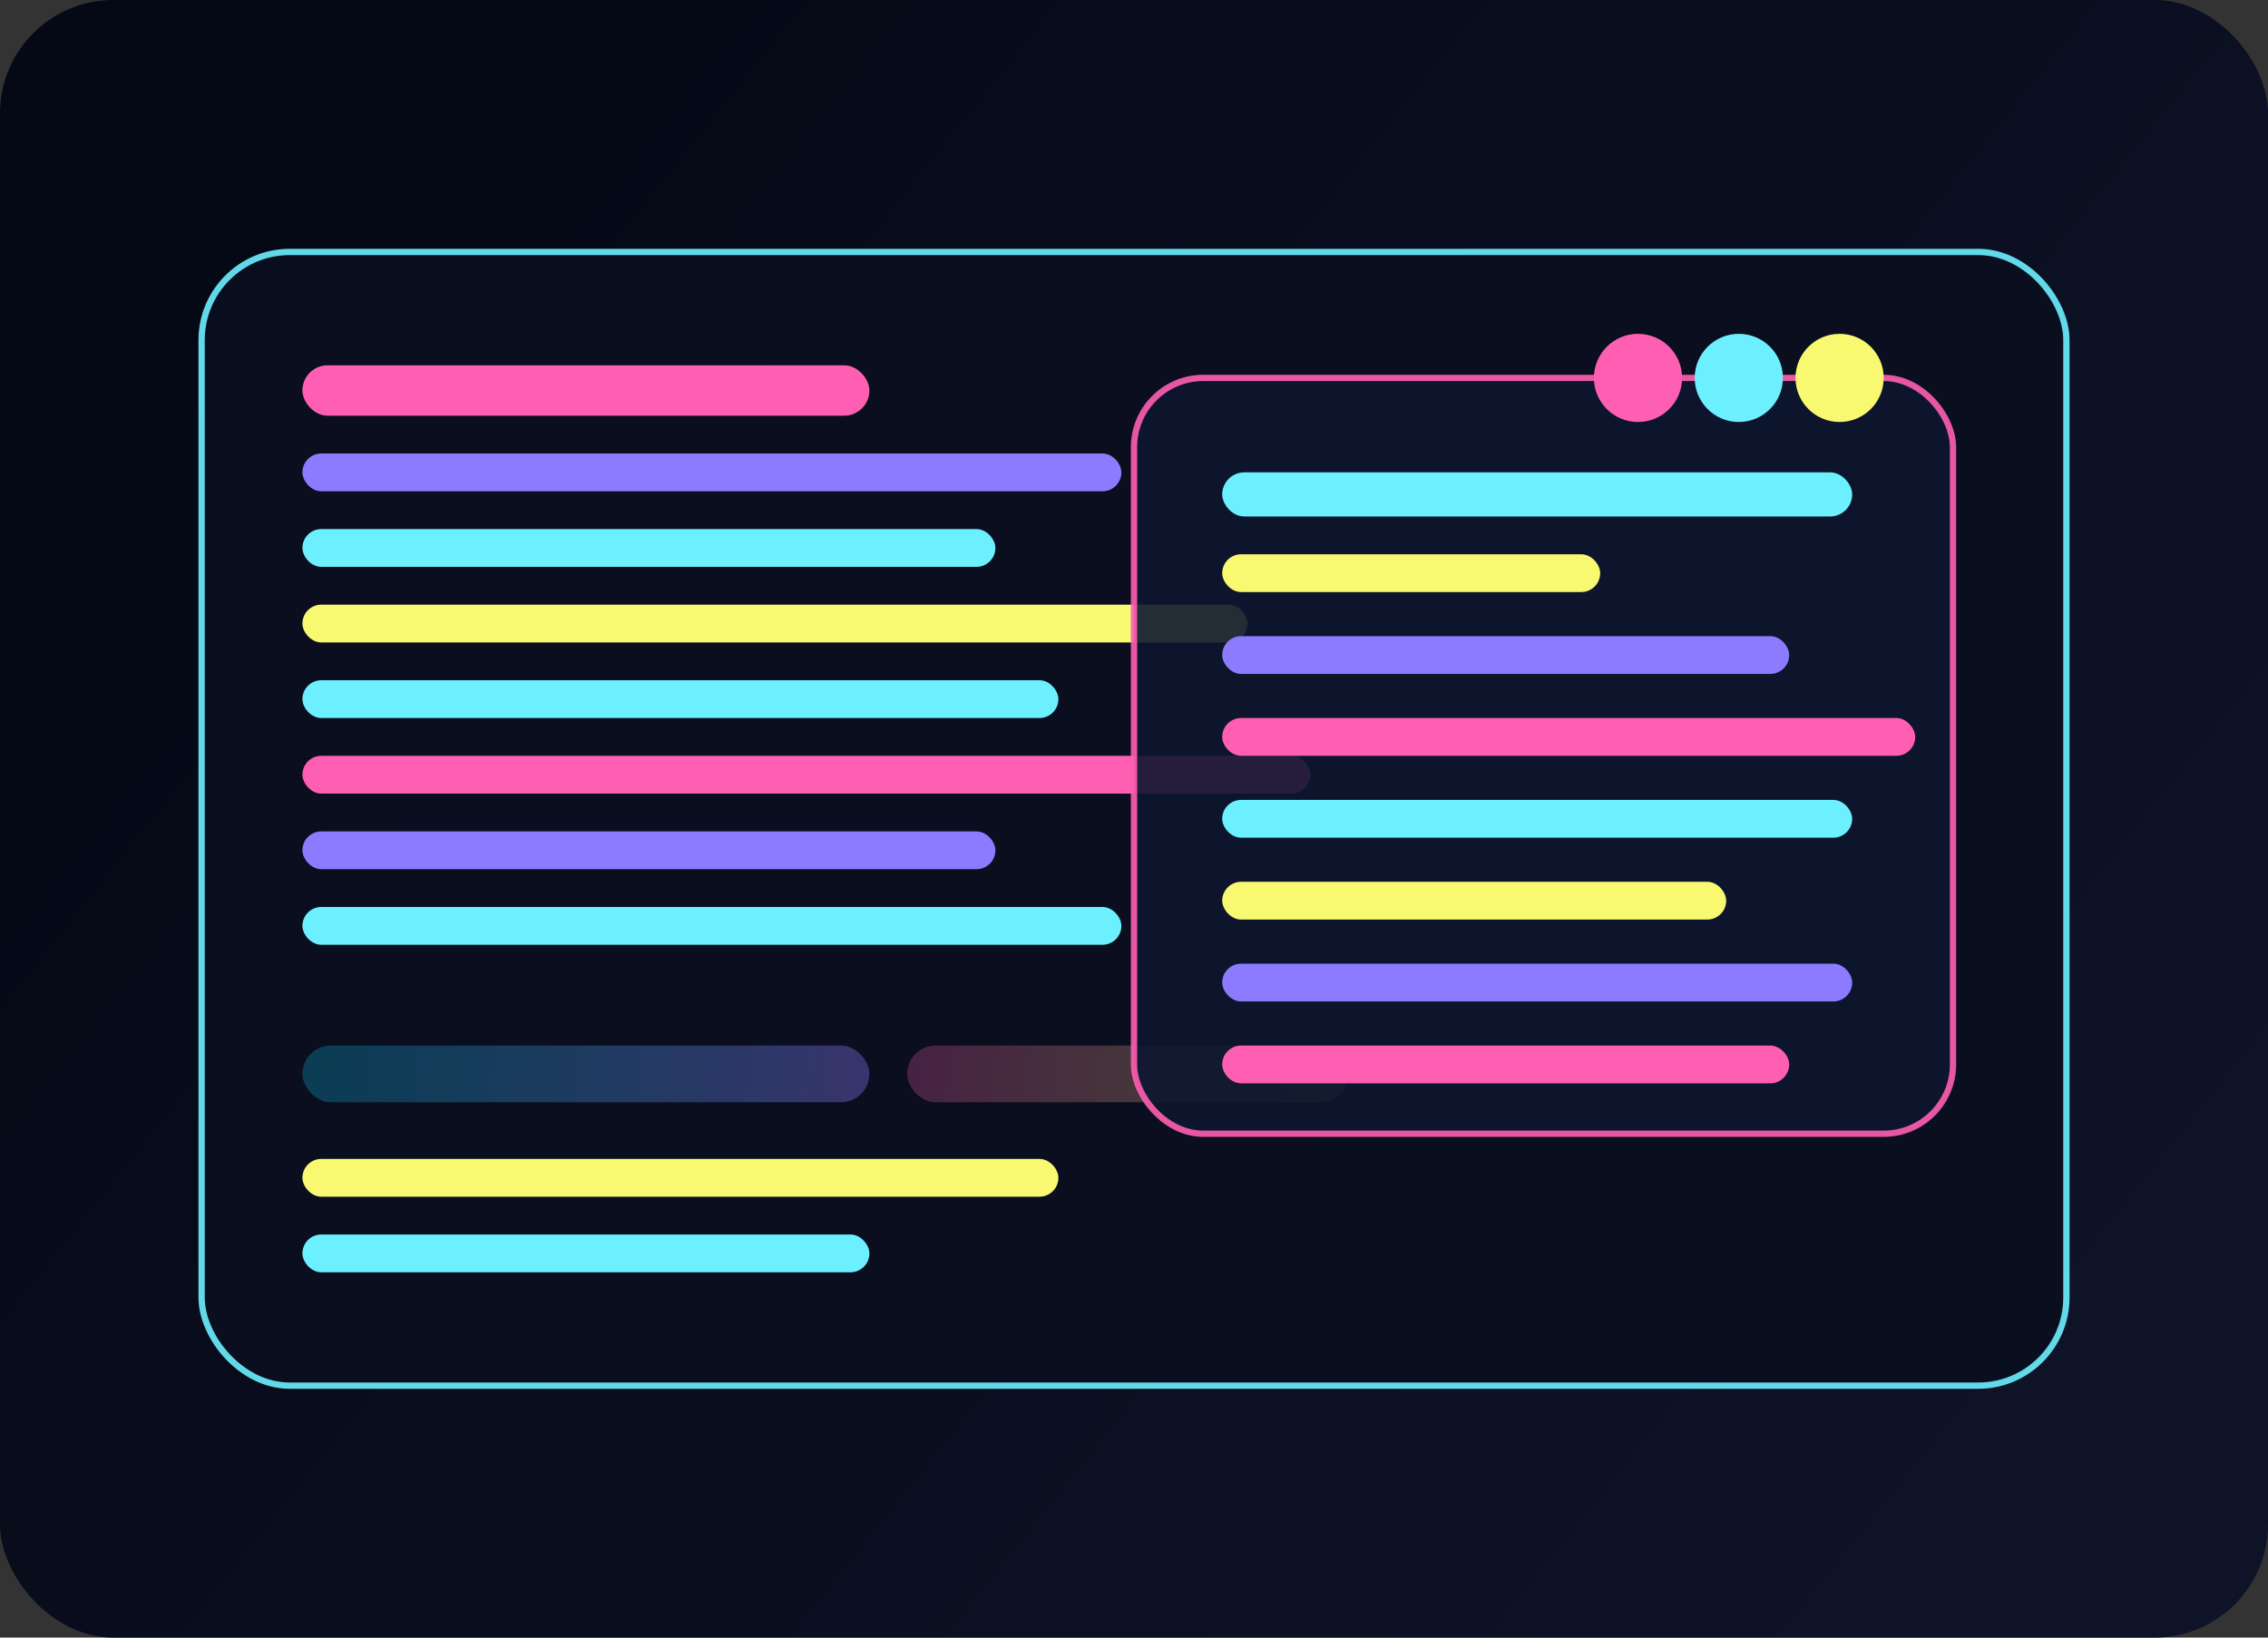 <svg width="720" height="520" viewBox="0 0 720 520" fill="none" xmlns="http://www.w3.org/2000/svg">
  <rect x="0" y="0" width="720" height="520" fill="#333333" stroke="none"/>
  <rect width="720" height="520" rx="36" fill="url(#bg)"/>
  <rect x="64" y="80" width="592" height="360" rx="28" fill="#0A0F1F" stroke="#6CF0FF" stroke-width="2" opacity="0.9"/>
  <rect x="96" y="116" width="180" height="16" rx="8" fill="#FF5FB2"/>
  <rect x="96" y="144" width="260" height="12" rx="6" fill="#8D7BFF"/>
  <rect x="96" y="168" width="220" height="12" rx="6" fill="#6CF0FF"/>
  <rect x="96" y="192" width="300" height="12" rx="6" fill="#F9F871"/>
  <rect x="96" y="216" width="240" height="12" rx="6" fill="#6CF0FF"/>
  <rect x="96" y="240" width="320" height="12" rx="6" fill="#FF5FB2"/>
  <rect x="96" y="264" width="220" height="12" rx="6" fill="#8D7BFF"/>
  <rect x="96" y="288" width="260" height="12" rx="6" fill="#6CF0FF"/>
  <rect x="96" y="332" width="180" height="18" rx="9" fill="url(#pill1)"/>
  <rect x="288" y="332" width="140" height="18" rx="9" fill="url(#pill2)"/>
  <rect x="96" y="368" width="240" height="12" rx="6" fill="#F9F871"/>
  <rect x="96" y="392" width="180" height="12" rx="6" fill="#6CF0FF"/>
  <rect x="360" y="120" width="260" height="240" rx="22" fill="#0E172F" stroke="#FF5FB2" stroke-width="2" opacity="0.9"/>
  <rect x="388" y="150" width="200" height="14" rx="7" fill="#6CF0FF"/>
  <rect x="388" y="176" width="120" height="12" rx="6" fill="#F9F871"/>
  <rect x="388" y="202" width="180" height="12" rx="6" fill="#8D7BFF"/>
  <rect x="388" y="228" width="220" height="12" rx="6" fill="#FF5FB2"/>
  <rect x="388" y="254" width="200" height="12" rx="6" fill="#6CF0FF"/>
  <rect x="388" y="280" width="160" height="12" rx="6" fill="#F9F871"/>
  <rect x="388" y="306" width="200" height="12" rx="6" fill="#8D7BFF"/>
  <rect x="388" y="332" width="180" height="12" rx="6" fill="#FF5FB2"/>
  <circle cx="520" cy="120" r="14" fill="#FF5FB2"/>
  <circle cx="552" cy="120" r="14" fill="#6CF0FF"/>
  <circle cx="584" cy="120" r="14" fill="#F9F871"/>
  <defs>
    <linearGradient id="bg" x1="90" y1="40" x2="640" y2="480" gradientUnits="userSpaceOnUse">
      <stop stop-color="#050915"/>
      <stop offset="1" stop-color="#0E1328"/>
    </linearGradient>
    <linearGradient id="pill1" x1="96" y1="332" x2="276" y2="350" gradientUnits="userSpaceOnUse">
      <stop stop-color="#0DCAF0" stop-opacity="0.25"/>
      <stop offset="1" stop-color="#8D7BFF" stop-opacity="0.35"/>
    </linearGradient>
    <linearGradient id="pill2" x1="288" y1="332" x2="428" y2="350" gradientUnits="userSpaceOnUse">
      <stop stop-color="#FF5FB2" stop-opacity="0.25"/>
      <stop offset="1" stop-color="#F9F871" stop-opacity="0.25"/>
    </linearGradient>
  </defs>
</svg>
